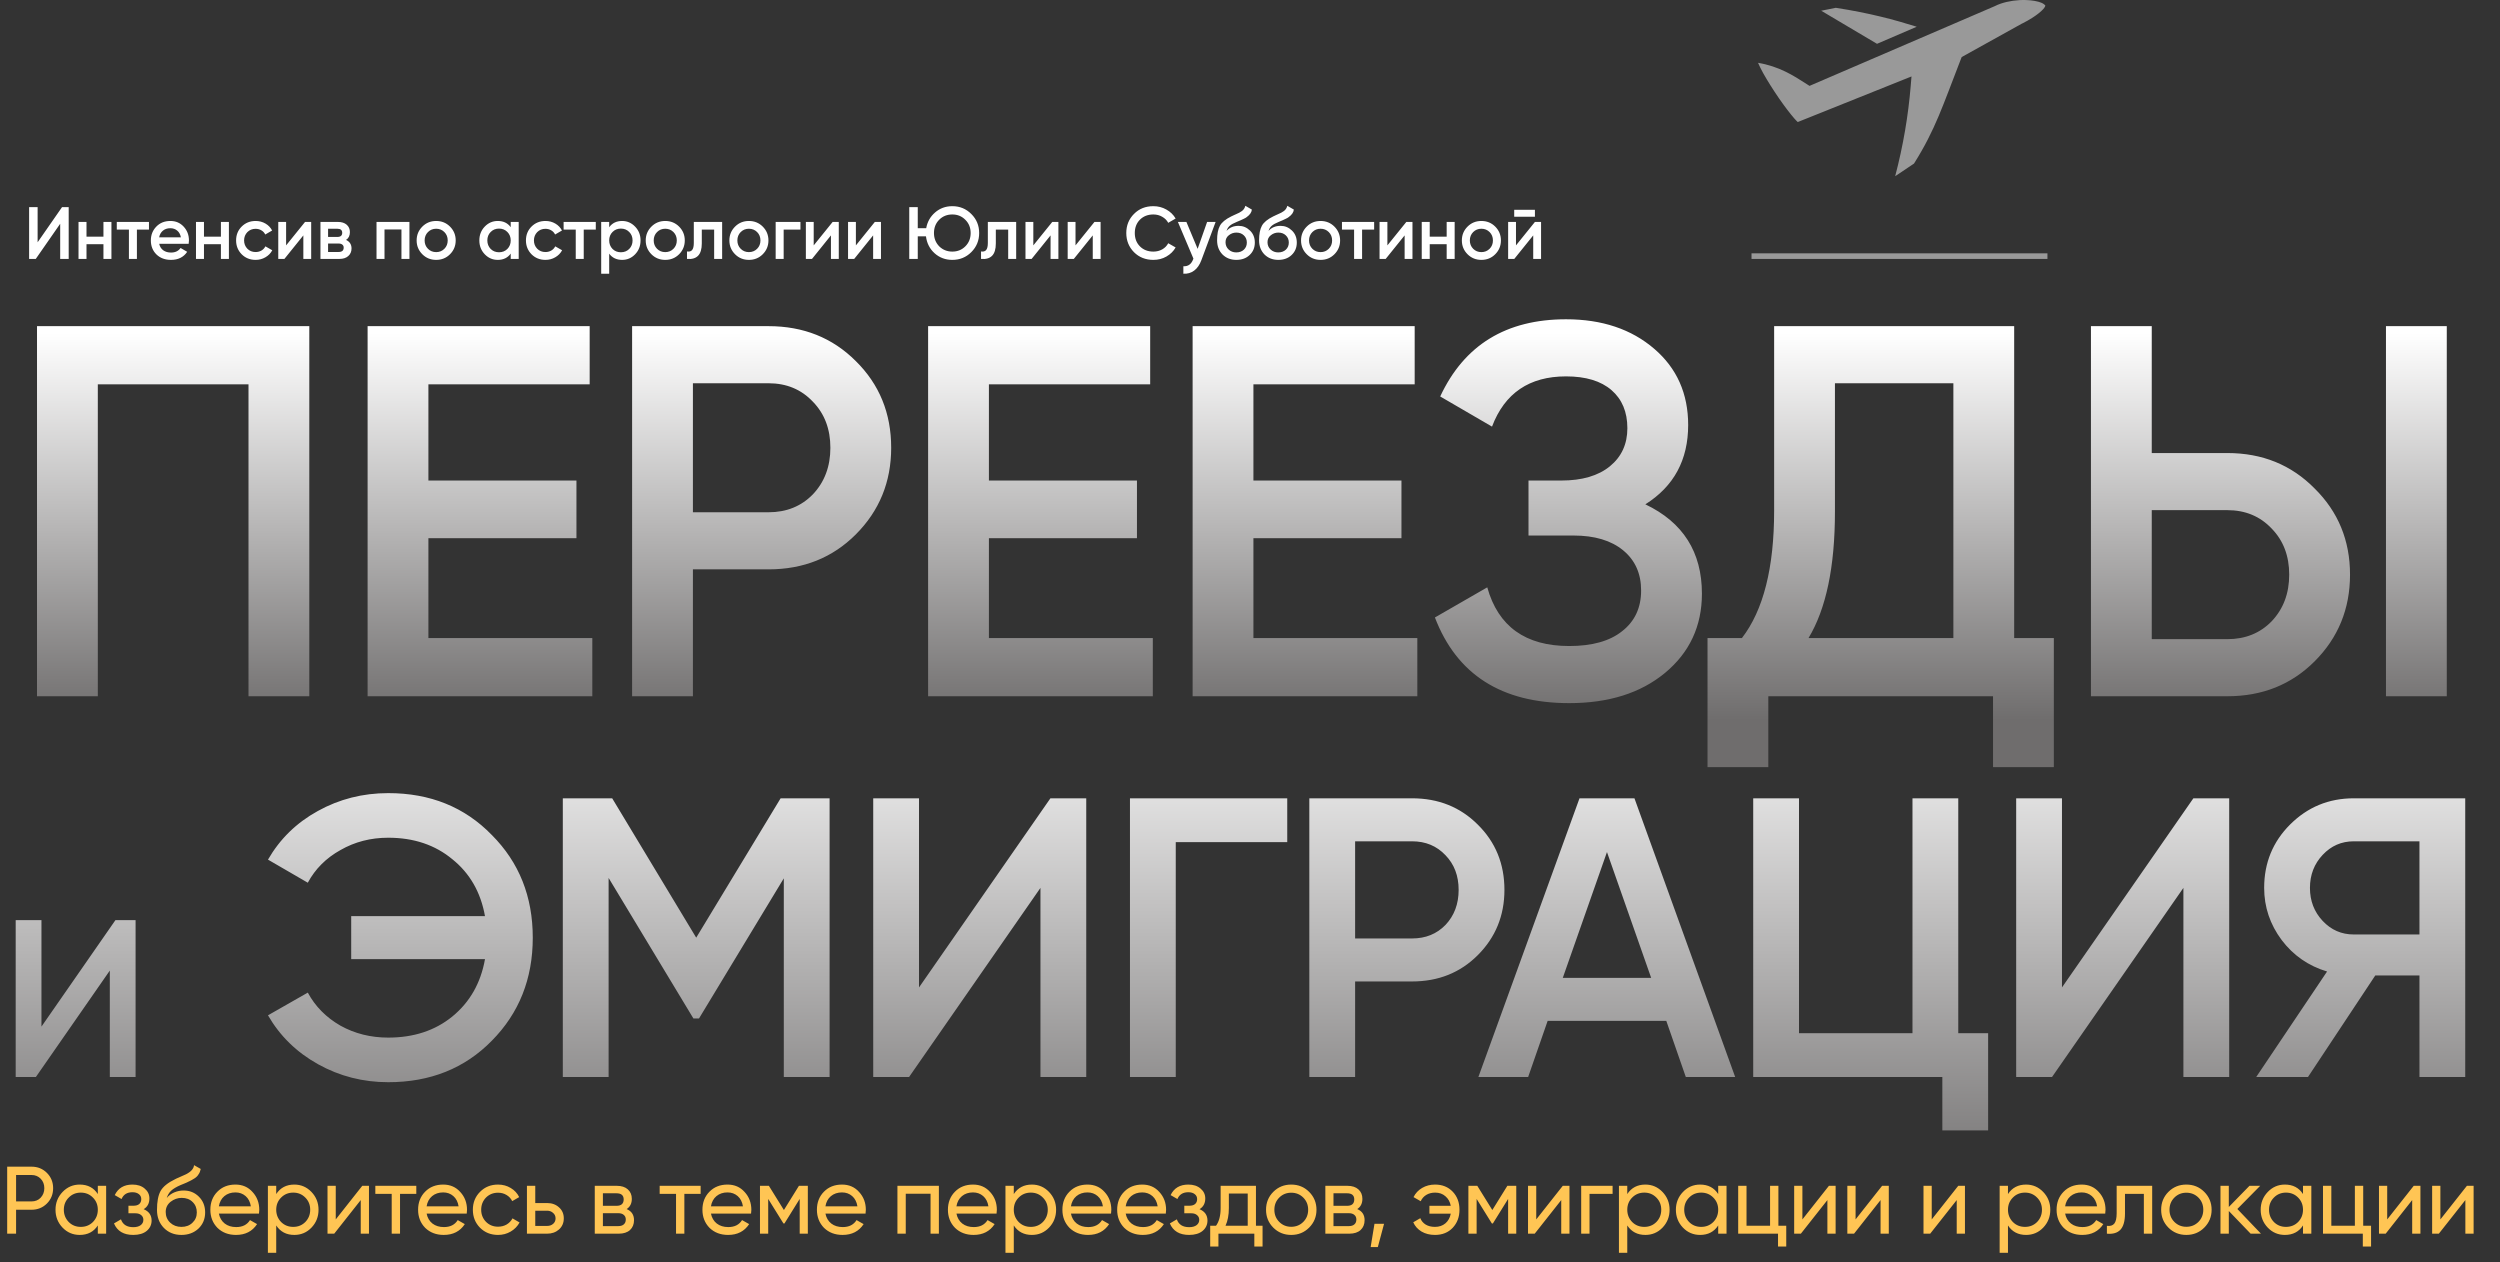 <?xml version="1.0" encoding="UTF-8"?> <svg xmlns="http://www.w3.org/2000/svg" width="1149" height="580" viewBox="0 0 1149 580" fill="none"><rect x="0" y="0" width="1149" height="580" fill="#333333" stroke="none"/> <path d="M62.315 495H50.47V446.075L16.48 495H7.21V422.9H19.055V471.825L53.045 422.9H62.315V495ZM178.431 364.521C197.707 364.521 213.567 370.926 226.011 383.736C238.577 396.302 244.86 412.04 244.86 430.95C244.86 449.86 238.577 465.659 226.011 478.347C213.567 491.035 197.707 497.379 178.431 497.379C166.841 497.379 156.105 494.634 146.223 489.144C136.341 483.654 128.655 476.151 123.165 466.635L141.465 456.204C144.881 462.548 149.883 467.611 156.471 471.393C163.059 475.053 170.379 476.883 178.431 476.883C190.143 476.883 199.964 473.65 207.894 467.184C215.946 460.596 220.948 451.812 222.9 440.832H161.412V421.068H222.9C220.948 410.088 215.946 401.365 207.894 394.899C199.964 388.311 190.143 385.017 178.431 385.017C170.379 385.017 163.059 386.908 156.471 390.69C149.883 394.35 144.881 399.352 141.465 405.696L123.165 395.082C128.655 385.566 136.28 378.124 146.04 372.756C155.922 367.266 166.719 364.521 178.431 364.521ZM358.772 366.9H381.281V495H360.236V403.683L321.257 468.099H318.695L279.716 403.5V495H258.671V366.9H281.363L319.976 430.95L358.772 366.9ZM499.237 495H478.192V408.075L417.802 495H401.332V366.9H422.377V453.825L482.767 366.9H499.237V495ZM519.331 366.9H591.616V387.03H540.376V495H519.331V366.9ZM601.767 366.9H648.981C661.059 366.9 671.124 370.926 679.176 378.978C687.35 387.03 691.437 397.034 691.437 408.99C691.437 420.824 687.35 430.828 679.176 439.002C671.124 447.054 661.059 451.08 648.981 451.08H622.812V495H601.767V366.9ZM622.812 431.316H648.981C655.203 431.316 660.327 429.242 664.353 425.094C668.379 420.824 670.392 415.456 670.392 408.99C670.392 402.524 668.379 397.217 664.353 393.069C660.327 388.799 655.203 386.664 648.981 386.664H622.812V431.316ZM797.491 495H774.799L765.832 469.197H711.298L702.331 495H679.456L725.938 366.9H751.192L797.491 495ZM738.565 391.605L718.252 449.433H758.878L738.565 391.605ZM900.021 366.9V474.87H913.746V519.522H892.701V495H805.776V366.9H826.821V474.87H878.976V366.9H900.021ZM1024.54 495H1003.49V408.075L943.105 495H926.635V366.9H947.68V453.825L1008.07 366.9H1024.54V495ZM1081.78 366.9H1133.02V495H1111.98V448.335H1091.67L1060.74 495H1036.95L1069.52 446.505C1060.98 443.943 1054.03 439.124 1048.66 432.048C1043.29 424.85 1040.61 416.859 1040.61 408.075C1040.61 396.607 1044.57 386.908 1052.5 378.978C1060.56 370.926 1070.32 366.9 1081.78 366.9ZM1081.78 429.486H1111.98V386.664H1081.78C1076.17 386.664 1071.41 388.738 1067.51 392.886C1063.61 397.034 1061.65 402.097 1061.65 408.075C1061.65 414.053 1063.61 419.116 1067.51 423.264C1071.41 427.412 1076.17 429.486 1081.78 429.486Z" fill="url(#paint0_linear_2_757)"></path> <path d="M17.01 149.9H142.155V320H114.21V176.63H44.955V320H17.01V149.9ZM196.896 247.343V293.27H272.226V320H168.951V149.9H271.011V176.63H196.896V220.856H264.936V247.343H196.896ZM290.518 149.9H353.212C369.25 149.9 382.615 155.246 393.307 165.938C404.161 176.63 409.588 189.914 409.588 205.79C409.588 221.504 404.161 234.788 393.307 245.642C382.615 256.334 369.25 261.68 353.212 261.68H318.463V320H290.518V149.9ZM318.463 235.436H353.212C361.474 235.436 368.278 232.682 373.624 227.174C378.97 221.504 381.643 214.376 381.643 205.79C381.643 197.204 378.97 190.157 373.624 184.649C368.278 178.979 361.474 176.144 353.212 176.144H318.463V235.436ZM454.505 247.343V293.27H529.835V320H426.56V149.9H528.62V176.63H454.505V220.856H522.545V247.343H454.505ZM576.071 247.343V293.27H651.401V320H548.126V149.9H650.186V176.63H576.071V220.856H644.111V247.343H576.071ZM756.201 231.791C773.535 240.053 782.202 253.742 782.202 272.858C782.202 287.762 776.532 299.912 765.192 309.308C754.014 318.542 739.353 323.159 721.209 323.159C690.105 323.159 669.531 310.037 659.487 283.793L683.544 269.942C688.566 287.924 701.121 296.915 721.209 296.915C731.739 296.915 739.839 294.647 745.509 290.111C751.341 285.575 754.257 279.338 754.257 271.4C754.257 263.624 751.503 257.468 745.995 252.932C740.487 248.396 732.873 246.128 723.153 246.128H702.498V220.856H717.564C727.122 220.856 734.574 218.669 739.92 214.295C745.266 209.921 747.939 204.089 747.939 196.799C747.939 189.347 745.509 183.515 740.649 179.303C735.789 175.091 728.823 172.985 719.751 172.985C702.903 172.985 691.563 180.68 685.731 196.07L661.917 182.219C672.933 158.567 692.211 146.741 719.751 146.741C736.275 146.741 749.802 151.277 760.332 160.349C770.7 169.259 775.884 180.923 775.884 195.341C775.884 211.379 769.323 223.529 756.201 231.791ZM925.716 149.9V293.27H943.941V352.562H915.996V320H812.721V352.562H784.776V293.27H800.571C810.453 280.472 815.394 260.951 815.394 234.707V149.9H925.716ZM831.189 293.27H897.771V176.144H843.339V235.193C843.339 260.465 839.289 279.824 831.189 293.27ZM1023.69 320H960.999V149.9H988.944V208.22H1023.69C1039.73 208.22 1053.1 213.647 1063.79 224.501C1074.64 235.193 1080.07 248.396 1080.07 264.11C1080.07 279.824 1074.64 293.108 1063.79 303.962C1053.1 314.654 1039.73 320 1023.69 320ZM1124.54 320H1096.59V149.9H1124.54V320ZM988.944 234.464V293.756H1023.69C1031.95 293.756 1038.76 291.002 1044.1 285.494C1049.45 279.824 1052.12 272.696 1052.12 264.11C1052.12 255.524 1049.45 248.477 1044.1 242.969C1038.76 237.299 1031.95 234.464 1023.69 234.464H988.944Z" fill="url(#paint1_linear_2_757)"></path> <path d="M3.3 536.2H14.476C17.292 536.2 19.653 537.153 21.56 539.06C23.467 540.967 24.42 543.313 24.42 546.1C24.42 548.887 23.467 551.233 21.56 553.14C19.653 555.047 17.292 556 14.476 556H7.392V567H3.3V536.2ZM7.392 552.172H14.476C16.207 552.172 17.615 551.6 18.7 550.456C19.815 549.253 20.372 547.801 20.372 546.1C20.372 544.34 19.815 542.888 18.7 541.744C17.585 540.6 16.177 540.028 14.476 540.028H7.392V552.172ZM44.957 548.784V545H48.785V567H44.957V563.216C43.08 566.12 40.308 567.572 36.641 567.572C33.532 567.572 30.907 566.457 28.765 564.228C26.595 561.969 25.509 559.227 25.509 556C25.509 552.803 26.595 550.075 28.765 547.816C30.936 545.557 33.561 544.428 36.641 544.428C40.308 544.428 43.08 545.88 44.957 548.784ZM37.125 563.876C39.355 563.876 41.217 563.128 42.713 561.632C44.209 560.077 44.957 558.2 44.957 556C44.957 553.771 44.209 551.908 42.713 550.412C41.217 548.887 39.355 548.124 37.125 548.124C34.925 548.124 33.077 548.887 31.581 550.412C30.085 551.908 29.337 553.771 29.337 556C29.337 558.2 30.085 560.077 31.581 561.632C33.077 563.128 34.925 563.876 37.125 563.876ZM66.025 555.736C68.46 556.763 69.677 558.508 69.677 560.972C69.677 562.879 68.929 564.463 67.433 565.724C65.937 566.956 63.869 567.572 61.229 567.572C56.829 567.572 53.881 565.812 52.385 562.292L55.597 560.4C56.418 562.805 58.31 564.008 61.273 564.008C62.71 564.008 63.84 563.7 64.661 563.084C65.482 562.468 65.893 561.647 65.893 560.62C65.893 559.74 65.556 559.021 64.881 558.464C64.236 557.907 63.356 557.628 62.241 557.628H59.029V554.152H61.405C62.52 554.152 63.385 553.888 64.001 553.36C64.617 552.803 64.925 552.055 64.925 551.116C64.925 550.148 64.558 549.385 63.825 548.828C63.092 548.241 62.109 547.948 60.877 547.948C58.413 547.948 56.741 548.989 55.861 551.072L52.737 549.268C54.292 546.041 57.005 544.428 60.877 544.428C63.224 544.428 65.101 545.044 66.509 546.276C67.946 547.479 68.665 548.989 68.665 550.808C68.665 553.037 67.785 554.68 66.025 555.736ZM83.373 567.572C80.117 567.572 77.433 566.501 75.321 564.36C73.209 562.189 72.153 559.432 72.153 556.088C72.153 552.304 72.695 549.415 73.781 547.42C74.895 545.396 77.154 543.563 80.557 541.92C80.733 541.832 80.938 541.729 81.173 541.612C81.437 541.495 81.745 541.363 82.097 541.216C82.478 541.04 82.801 540.893 83.065 540.776L85.441 539.72C87.787 538.547 89.034 537.139 89.181 535.496L92.261 537.256C92.055 538.283 91.718 539.104 91.249 539.72C91.219 539.779 91.131 539.911 90.985 540.116C90.838 540.292 90.735 540.424 90.677 540.512C90.618 540.571 90.515 540.673 90.369 540.82C90.251 540.937 90.119 541.055 89.973 541.172C89.855 541.289 89.694 541.407 89.489 541.524C88.403 542.199 87.626 542.639 87.157 542.844C86.981 542.932 86.79 543.02 86.585 543.108C86.409 543.196 86.262 543.269 86.145 543.328C86.027 543.387 85.939 543.431 85.881 543.46L84.429 544.076L83.021 544.648C81.055 545.499 79.603 546.364 78.665 547.244C77.726 548.124 77.051 549.239 76.641 550.588C77.55 549.473 78.694 548.623 80.073 548.036C81.481 547.449 82.918 547.156 84.385 547.156C87.171 547.156 89.503 548.095 91.381 549.972C93.317 551.879 94.285 554.299 94.285 557.232C94.285 560.224 93.258 562.703 91.205 564.668C89.122 566.604 86.511 567.572 83.373 567.572ZM90.457 557.232C90.457 555.267 89.811 553.668 88.521 552.436C87.259 551.175 85.587 550.544 83.505 550.544C81.657 550.544 79.955 551.145 78.401 552.348C76.905 553.551 76.157 555.105 76.157 557.012C76.157 559.007 76.846 560.649 78.225 561.94C79.603 563.231 81.319 563.876 83.373 563.876C85.455 563.876 87.142 563.245 88.433 561.984C89.782 560.723 90.457 559.139 90.457 557.232ZM119.03 557.76H100.594C100.975 559.696 101.87 561.221 103.278 562.336C104.686 563.421 106.446 563.964 108.558 563.964C111.462 563.964 113.574 562.893 114.894 560.752L118.15 562.6C115.979 565.915 112.752 567.572 108.47 567.572C105.008 567.572 102.163 566.487 99.934 564.316C97.763 562.087 96.678 559.315 96.678 556C96.678 552.656 97.748 549.899 99.89 547.728C102.031 545.528 104.803 544.428 108.206 544.428C111.432 544.428 114.058 545.572 116.082 547.86C118.135 550.089 119.162 552.817 119.162 556.044C119.162 556.601 119.118 557.173 119.03 557.76ZM108.206 548.036C106.182 548.036 104.48 548.608 103.102 549.752C101.752 550.896 100.916 552.451 100.594 554.416H115.29C114.967 552.392 114.16 550.823 112.87 549.708C111.579 548.593 110.024 548.036 108.206 548.036ZM135.266 544.428C138.346 544.428 140.971 545.557 143.142 547.816C145.313 550.075 146.398 552.803 146.398 556C146.398 559.227 145.313 561.969 143.142 564.228C141.001 566.457 138.375 567.572 135.266 567.572C131.629 567.572 128.857 566.12 126.95 563.216V575.8H123.122V545H126.95V548.784C128.857 545.88 131.629 544.428 135.266 544.428ZM134.782 563.876C136.982 563.876 138.83 563.128 140.326 561.632C141.822 560.077 142.57 558.2 142.57 556C142.57 553.771 141.822 551.908 140.326 550.412C138.83 548.887 136.982 548.124 134.782 548.124C132.553 548.124 130.69 548.887 129.194 550.412C127.698 551.908 126.95 553.771 126.95 556C126.95 558.2 127.698 560.077 129.194 561.632C130.69 563.128 132.553 563.876 134.782 563.876ZM154.31 560.444L166.498 545H169.578V567H165.794V551.556L153.606 567H150.526V545H154.31V560.444ZM172.501 545H191.333V548.696H183.853V567H180.025V548.696H172.501V545ZM214.508 557.76H196.072C196.453 559.696 197.348 561.221 198.756 562.336C200.164 563.421 201.924 563.964 204.036 563.964C206.94 563.964 209.052 562.893 210.372 560.752L213.628 562.6C211.457 565.915 208.231 567.572 203.948 567.572C200.487 567.572 197.641 566.487 195.412 564.316C193.241 562.087 192.156 559.315 192.156 556C192.156 552.656 193.227 549.899 195.368 547.728C197.509 545.528 200.281 544.428 203.684 544.428C206.911 544.428 209.536 545.572 211.56 547.86C213.613 550.089 214.64 552.817 214.64 556.044C214.64 556.601 214.596 557.173 214.508 557.76ZM203.684 548.036C201.66 548.036 199.959 548.608 198.58 549.752C197.231 550.896 196.395 552.451 196.072 554.416H210.768C210.445 552.392 209.639 550.823 208.348 549.708C207.057 548.593 205.503 548.036 203.684 548.036ZM228.897 567.572C225.583 567.572 222.825 566.472 220.625 564.272C218.425 562.043 217.325 559.285 217.325 556C217.325 552.715 218.425 549.972 220.625 547.772C222.825 545.543 225.583 544.428 228.897 544.428C231.068 544.428 233.019 544.956 234.749 546.012C236.48 547.039 237.771 548.432 238.621 550.192L235.409 552.04C234.852 550.867 233.987 549.928 232.813 549.224C231.669 548.52 230.364 548.168 228.897 548.168C226.697 548.168 224.849 548.916 223.353 550.412C221.887 551.937 221.153 553.8 221.153 556C221.153 558.171 221.887 560.019 223.353 561.544C224.849 563.04 226.697 563.788 228.897 563.788C230.364 563.788 231.684 563.451 232.857 562.776C234.031 562.072 234.925 561.133 235.541 559.96L238.797 561.852C237.829 563.612 236.465 565.005 234.705 566.032C232.945 567.059 231.009 567.572 228.897 567.572ZM246.008 552.92H251.464C253.664 552.92 255.482 553.58 256.92 554.9C258.386 556.191 259.12 557.877 259.12 559.96C259.12 562.043 258.386 563.744 256.92 565.064C255.453 566.355 253.634 567 251.464 567H242.18V545H246.008V552.92ZM246.008 563.436H251.464C252.578 563.436 253.502 563.113 254.236 562.468C254.969 561.823 255.336 560.987 255.336 559.96C255.336 558.933 254.954 558.097 254.192 557.452C253.458 556.777 252.549 556.44 251.464 556.44H246.008V563.436ZM288.006 555.692C290.265 556.631 291.394 558.332 291.394 560.796C291.394 562.673 290.778 564.184 289.546 565.328C288.314 566.443 286.584 567 284.354 567H273.354V545H283.474C285.645 545 287.332 545.543 288.534 546.628C289.766 547.713 290.382 549.165 290.382 550.984C290.382 553.096 289.59 554.665 288.006 555.692ZM283.298 548.432H277.094V554.196H283.298C285.528 554.196 286.642 553.213 286.642 551.248C286.642 549.371 285.528 548.432 283.298 548.432ZM277.094 563.524H284.134C285.249 563.524 286.1 563.26 286.686 562.732C287.302 562.204 287.61 561.456 287.61 560.488C287.61 559.579 287.302 558.875 286.686 558.376C286.1 557.848 285.249 557.584 284.134 557.584H277.094V563.524ZM303.182 545H322.014V548.696H314.534V567H310.706V548.696H303.182V545ZM345.19 557.76H326.754C327.135 559.696 328.03 561.221 329.438 562.336C330.846 563.421 332.606 563.964 334.718 563.964C337.622 563.964 339.734 562.893 341.054 560.752L344.31 562.6C342.139 565.915 338.912 567.572 334.63 567.572C331.168 567.572 328.323 566.487 326.094 564.316C323.923 562.087 322.838 559.315 322.838 556C322.838 552.656 323.908 549.899 326.05 547.728C328.191 545.528 330.963 544.428 334.366 544.428C337.592 544.428 340.218 545.572 342.242 547.86C344.295 550.089 345.322 552.817 345.322 556.044C345.322 556.601 345.278 557.173 345.19 557.76ZM334.366 548.036C332.342 548.036 330.64 548.608 329.262 549.752C327.912 550.896 327.076 552.451 326.754 554.416H341.45C341.127 552.392 340.32 550.823 339.03 549.708C337.739 548.593 336.184 548.036 334.366 548.036ZM367.19 545H371.282V567H367.542V551.028L360.546 562.292H360.062L353.066 551.028V567H349.282V545H353.374L360.282 556.132L367.19 545ZM397.806 557.76H379.37C379.751 559.696 380.646 561.221 382.054 562.336C383.462 563.421 385.222 563.964 387.334 563.964C390.238 563.964 392.35 562.893 393.67 560.752L396.926 562.6C394.755 565.915 391.528 567.572 387.246 567.572C383.784 567.572 380.939 566.487 378.71 564.316C376.539 562.087 375.454 559.315 375.454 556C375.454 552.656 376.524 549.899 378.666 547.728C380.807 545.528 383.579 544.428 386.982 544.428C390.208 544.428 392.834 545.572 394.858 547.86C396.911 550.089 397.938 552.817 397.938 556.044C397.938 556.601 397.894 557.173 397.806 557.76ZM386.982 548.036C384.958 548.036 383.256 548.608 381.878 549.752C380.528 550.896 379.692 552.451 379.37 554.416H394.066C393.743 552.392 392.936 550.823 391.646 549.708C390.355 548.593 388.8 548.036 386.982 548.036ZM412.458 545H431.51V567H427.682V548.652H416.286V567H412.458V545ZM458.017 557.76H439.581C439.962 559.696 440.857 561.221 442.265 562.336C443.673 563.421 445.433 563.964 447.545 563.964C450.449 563.964 452.561 562.893 453.881 560.752L457.137 562.6C454.966 565.915 451.74 567.572 447.457 567.572C443.996 567.572 441.15 566.487 438.921 564.316C436.75 562.087 435.665 559.315 435.665 556C435.665 552.656 436.736 549.899 438.877 547.728C441.018 545.528 443.79 544.428 447.193 544.428C450.42 544.428 453.045 545.572 455.069 547.86C457.122 550.089 458.149 552.817 458.149 556.044C458.149 556.601 458.105 557.173 458.017 557.76ZM447.193 548.036C445.169 548.036 443.468 548.608 442.089 549.752C440.74 550.896 439.904 552.451 439.581 554.416H454.277C453.954 552.392 453.148 550.823 451.857 549.708C450.566 548.593 449.012 548.036 447.193 548.036ZM474.253 544.428C477.333 544.428 479.959 545.557 482.129 547.816C484.3 550.075 485.385 552.803 485.385 556C485.385 559.227 484.3 561.969 482.129 564.228C479.988 566.457 477.363 567.572 474.253 567.572C470.616 567.572 467.844 566.12 465.937 563.216V575.8H462.109V545H465.937V548.784C467.844 545.88 470.616 544.428 474.253 544.428ZM473.769 563.876C475.969 563.876 477.817 563.128 479.313 561.632C480.809 560.077 481.557 558.2 481.557 556C481.557 553.771 480.809 551.908 479.313 550.412C477.817 548.887 475.969 548.124 473.769 548.124C471.54 548.124 469.677 548.887 468.181 550.412C466.685 551.908 465.937 553.771 465.937 556C465.937 558.2 466.685 560.077 468.181 561.632C469.677 563.128 471.54 563.876 473.769 563.876ZM510.633 557.76H492.197C492.578 559.696 493.473 561.221 494.881 562.336C496.289 563.421 498.049 563.964 500.161 563.964C503.065 563.964 505.177 562.893 506.497 560.752L509.753 562.6C507.582 565.915 504.356 567.572 500.073 567.572C496.612 567.572 493.766 566.487 491.537 564.316C489.366 562.087 488.281 559.315 488.281 556C488.281 552.656 489.352 549.899 491.493 547.728C493.634 545.528 496.406 544.428 499.809 544.428C503.036 544.428 505.661 545.572 507.685 547.86C509.738 550.089 510.765 552.817 510.765 556.044C510.765 556.601 510.721 557.173 510.633 557.76ZM499.809 548.036C497.785 548.036 496.084 548.608 494.705 549.752C493.356 550.896 492.52 552.451 492.197 554.416H506.893C506.57 552.392 505.764 550.823 504.473 549.708C503.182 548.593 501.628 548.036 499.809 548.036ZM535.802 557.76H517.366C517.748 559.696 518.642 561.221 520.05 562.336C521.458 563.421 523.218 563.964 525.33 563.964C528.234 563.964 530.346 562.893 531.666 560.752L534.922 562.6C532.752 565.915 529.525 567.572 525.242 567.572C521.781 567.572 518.936 566.487 516.706 564.316C514.536 562.087 513.45 559.315 513.45 556C513.45 552.656 514.521 549.899 516.662 547.728C518.804 545.528 521.576 544.428 524.978 544.428C528.205 544.428 530.83 545.572 532.854 547.86C534.908 550.089 535.934 552.817 535.934 556.044C535.934 556.601 535.89 557.173 535.802 557.76ZM524.978 548.036C522.954 548.036 521.253 548.608 519.874 549.752C518.525 550.896 517.689 552.451 517.366 554.416H532.062C531.74 552.392 530.933 550.823 529.642 549.708C528.352 548.593 526.797 548.036 524.978 548.036ZM551.302 555.736C553.737 556.763 554.954 558.508 554.954 560.972C554.954 562.879 554.206 564.463 552.71 565.724C551.214 566.956 549.146 567.572 546.506 567.572C542.106 567.572 539.158 565.812 537.662 562.292L540.874 560.4C541.695 562.805 543.587 564.008 546.55 564.008C547.987 564.008 549.117 563.7 549.938 563.084C550.759 562.468 551.17 561.647 551.17 560.62C551.17 559.74 550.833 559.021 550.158 558.464C549.513 557.907 548.633 557.628 547.518 557.628H544.306V554.152H546.682C547.797 554.152 548.662 553.888 549.278 553.36C549.894 552.803 550.202 552.055 550.202 551.116C550.202 550.148 549.835 549.385 549.102 548.828C548.369 548.241 547.386 547.948 546.154 547.948C543.69 547.948 542.018 548.989 541.138 551.072L538.014 549.268C539.569 546.041 542.282 544.428 546.154 544.428C548.501 544.428 550.378 545.044 551.786 546.276C553.223 547.479 553.942 548.989 553.942 550.808C553.942 553.037 553.062 554.68 551.302 555.736ZM577.238 545V563.348H580.274V572.896H576.49V567H559.99V572.896H556.206V563.348H558.89C560.298 561.412 561.002 558.699 561.002 555.208V545H577.238ZM563.246 563.348H573.454V548.564H564.786V555.208C564.786 558.435 564.273 561.148 563.246 563.348ZM601.669 564.228C599.439 566.457 596.697 567.572 593.441 567.572C590.185 567.572 587.442 566.457 585.213 564.228C582.983 561.999 581.869 559.256 581.869 556C581.869 552.744 582.983 550.001 585.213 547.772C587.442 545.543 590.185 544.428 593.441 544.428C596.697 544.428 599.439 545.543 601.669 547.772C603.927 550.031 605.057 552.773 605.057 556C605.057 559.227 603.927 561.969 601.669 564.228ZM593.441 563.832C595.641 563.832 597.489 563.084 598.985 561.588C600.481 560.092 601.229 558.229 601.229 556C601.229 553.771 600.481 551.908 598.985 550.412C597.489 548.916 595.641 548.168 593.441 548.168C591.27 548.168 589.437 548.916 587.941 550.412C586.445 551.908 585.697 553.771 585.697 556C585.697 558.229 586.445 560.092 587.941 561.588C589.437 563.084 591.27 563.832 593.441 563.832ZM623.781 555.692C626.04 556.631 627.169 558.332 627.169 560.796C627.169 562.673 626.553 564.184 625.321 565.328C624.089 566.443 622.359 567 620.129 567H609.129V545H619.249C621.42 545 623.107 545.543 624.309 546.628C625.541 547.713 626.157 549.165 626.157 550.984C626.157 553.096 625.365 554.665 623.781 555.692ZM619.073 548.432H612.869V554.196H619.073C621.303 554.196 622.417 553.213 622.417 551.248C622.417 549.371 621.303 548.432 619.073 548.432ZM612.869 563.524H619.909C621.024 563.524 621.875 563.26 622.461 562.732C623.077 562.204 623.385 561.456 623.385 560.488C623.385 559.579 623.077 558.875 622.461 558.376C621.875 557.848 621.024 557.584 619.909 557.584H612.869V563.524ZM631.709 562.468H636.109L633.249 573.16H629.949L631.709 562.468ZM659.558 544.428C662.872 544.428 665.571 545.513 667.654 547.684C669.736 549.855 670.778 552.627 670.778 556C670.778 559.315 669.736 562.087 667.654 564.316C665.571 566.487 662.858 567.572 659.514 567.572C657.167 567.572 655.114 567.059 653.354 566.032C651.594 564.976 650.318 563.553 649.526 561.764L652.782 559.872C653.251 561.104 654.072 562.087 655.246 562.82C656.419 563.524 657.842 563.876 659.514 563.876C661.42 563.876 663.019 563.333 664.31 562.248C665.6 561.133 666.422 559.652 666.774 557.804H656.962V554.196H666.774C666.422 552.348 665.6 550.881 664.31 549.796C663.048 548.681 661.479 548.124 659.602 548.124C658.047 548.124 656.683 548.476 655.51 549.18C654.366 549.884 653.515 550.852 652.958 552.084L649.658 550.192C650.538 548.403 651.858 546.995 653.618 545.968C655.378 544.941 657.358 544.428 659.558 544.428ZM692.781 545H696.873V567H693.133V551.028L686.137 562.292H685.653L678.657 551.028V567H674.873V545H678.965L685.873 556.132L692.781 545ZM706.061 560.444L718.249 545H721.329V567H717.545V551.556L705.357 567H702.277V545H706.061V560.444ZM726.716 545H741.148V548.696H730.544V567H726.716V545ZM756.209 544.428C759.289 544.428 761.914 545.557 764.085 547.816C766.256 550.075 767.341 552.803 767.341 556C767.341 559.227 766.256 561.969 764.085 564.228C761.944 566.457 759.318 567.572 756.209 567.572C752.572 567.572 749.8 566.12 747.893 563.216V575.8H744.065V545H747.893V548.784C749.8 545.88 752.572 544.428 756.209 544.428ZM755.725 563.876C757.925 563.876 759.773 563.128 761.269 561.632C762.765 560.077 763.513 558.2 763.513 556C763.513 553.771 762.765 551.908 761.269 550.412C759.773 548.887 757.925 548.124 755.725 548.124C753.496 548.124 751.633 548.887 750.137 550.412C748.641 551.908 747.893 553.771 747.893 556C747.893 558.2 748.641 560.077 750.137 561.632C751.633 563.128 753.496 563.876 755.725 563.876ZM789.685 548.784V545H793.513V567H789.685V563.216C787.807 566.12 785.035 567.572 781.369 567.572C778.259 567.572 775.634 566.457 773.493 564.228C771.322 561.969 770.237 559.227 770.237 556C770.237 552.803 771.322 550.075 773.493 547.816C775.663 545.557 778.289 544.428 781.369 544.428C785.035 544.428 787.807 545.88 789.685 548.784ZM781.853 563.876C784.082 563.876 785.945 563.128 787.441 561.632C788.937 560.077 789.685 558.2 789.685 556C789.685 553.771 788.937 551.908 787.441 550.412C785.945 548.887 784.082 548.124 781.853 548.124C779.653 548.124 777.805 548.887 776.309 550.412C774.813 551.908 774.065 553.771 774.065 556C774.065 558.2 774.813 560.077 776.309 561.632C777.805 563.128 779.653 563.876 781.853 563.876ZM817.353 545V563.348H820.961V572.896H817.177V567H798.873V545H802.701V563.348H813.525V545H817.353ZM828.385 560.444L840.573 545H843.653V567H839.869V551.556L827.681 567H824.601V545H828.385V560.444ZM852.823 560.444L865.011 545H868.091V567H864.307V551.556L852.119 567H849.039V545H852.823V560.444ZM887.822 560.444L900.01 545H903.09V567H899.306V551.556L887.118 567H884.038V545H887.822V560.444ZM931.181 544.428C934.261 544.428 936.887 545.557 939.057 547.816C941.228 550.075 942.313 552.803 942.313 556C942.313 559.227 941.228 561.969 939.057 564.228C936.916 566.457 934.291 567.572 931.181 567.572C927.544 567.572 924.772 566.12 922.865 563.216V575.8H919.037V545H922.865V548.784C924.772 545.88 927.544 544.428 931.181 544.428ZM930.697 563.876C932.897 563.876 934.745 563.128 936.241 561.632C937.737 560.077 938.485 558.2 938.485 556C938.485 553.771 937.737 551.908 936.241 550.412C934.745 548.887 932.897 548.124 930.697 548.124C928.468 548.124 926.605 548.887 925.109 550.412C923.613 551.908 922.865 553.771 922.865 556C922.865 558.2 923.613 560.077 925.109 561.632C926.605 563.128 928.468 563.876 930.697 563.876ZM967.561 557.76H949.125C949.506 559.696 950.401 561.221 951.809 562.336C953.217 563.421 954.977 563.964 957.089 563.964C959.993 563.964 962.105 562.893 963.425 560.752L966.681 562.6C964.51 565.915 961.284 567.572 957.001 567.572C953.54 567.572 950.694 566.487 948.465 564.316C946.294 562.087 945.209 559.315 945.209 556C945.209 552.656 946.28 549.899 948.421 547.728C950.562 545.528 953.334 544.428 956.737 544.428C959.964 544.428 962.589 545.572 964.613 547.86C966.666 550.089 967.693 552.817 967.693 556.044C967.693 556.601 967.649 557.173 967.561 557.76ZM956.737 548.036C954.713 548.036 953.012 548.608 951.633 549.752C950.284 550.896 949.448 552.451 949.125 554.416H963.821C963.498 552.392 962.692 550.823 961.401 549.708C960.11 548.593 958.556 548.036 956.737 548.036ZM972.818 545H989.142V567H985.314V548.696H976.646V557.672C976.646 561.192 975.942 563.7 974.534 565.196C973.126 566.663 971.058 567.264 968.33 567V563.392C969.855 563.597 970.985 563.26 971.718 562.38C972.451 561.471 972.818 559.872 972.818 557.584V545ZM1013.07 564.228C1010.84 566.457 1008.1 567.572 1004.84 567.572C1001.59 567.572 998.844 566.457 996.614 564.228C994.385 561.999 993.27 559.256 993.27 556C993.27 552.744 994.385 550.001 996.614 547.772C998.844 545.543 1001.59 544.428 1004.84 544.428C1008.1 544.428 1010.84 545.543 1013.07 547.772C1015.33 550.031 1016.46 552.773 1016.46 556C1016.46 559.227 1015.33 561.969 1013.07 564.228ZM1004.84 563.832C1007.04 563.832 1008.89 563.084 1010.39 561.588C1011.88 560.092 1012.63 558.229 1012.63 556C1012.63 553.771 1011.88 551.908 1010.39 550.412C1008.89 548.916 1007.04 548.168 1004.84 548.168C1002.67 548.168 1000.84 548.916 999.342 550.412C997.846 551.908 997.098 553.771 997.098 556C997.098 558.229 997.846 560.092 999.342 561.588C1000.84 563.084 1002.67 563.832 1004.84 563.832ZM1028.28 555.648L1039.14 567H1034.39L1024.36 556.572V567H1020.53V545H1024.36V554.724L1033.86 545H1038.79L1028.28 555.648ZM1058.46 548.784V545H1062.29V567H1058.46V563.216C1056.58 566.12 1053.81 567.572 1050.14 567.572C1047.03 567.572 1044.41 566.457 1042.27 564.228C1040.1 561.969 1039.01 559.227 1039.01 556C1039.01 552.803 1040.1 550.075 1042.27 547.816C1044.44 545.557 1047.06 544.428 1050.14 544.428C1053.81 544.428 1056.58 545.88 1058.46 548.784ZM1050.63 563.876C1052.86 563.876 1054.72 563.128 1056.22 561.632C1057.71 560.077 1058.46 558.2 1058.46 556C1058.46 553.771 1057.71 551.908 1056.22 550.412C1054.72 548.887 1052.86 548.124 1050.63 548.124C1048.43 548.124 1046.58 548.887 1045.08 550.412C1043.59 551.908 1042.84 553.771 1042.84 556C1042.84 558.2 1043.59 560.077 1045.08 561.632C1046.58 563.128 1048.43 563.876 1050.63 563.876ZM1086.13 545V563.348H1089.74V572.896H1085.95V567H1067.65V545H1071.48V563.348H1082.3V545H1086.13ZM1097.16 560.444L1109.35 545H1112.43V567H1108.64V551.556L1096.46 567H1093.38V545H1097.16V560.444ZM1121.6 560.444L1133.79 545H1136.87V567H1133.08V551.556L1120.89 567H1117.81V545H1121.6V560.444Z" fill="#FFC554"></path> <path d="M31.57 119H27.66V102.85L16.44 119H13.38V95.2H17.29V111.35L28.51 95.2H31.57V119ZM47.543 108.766V102H51.215V119H47.543V112.234H39.757V119H36.085V102H39.757V108.766H47.543ZM53.674 102H68.464V105.536H62.922V119H59.25V105.536H53.674V102ZM86.707 112.064H73.175C73.447 113.333 74.059 114.319 75.011 115.022C75.985 115.725 77.187 116.076 78.615 116.076C80.541 116.076 82.003 115.373 83.001 113.968L86.027 115.736C84.372 118.207 81.89 119.442 78.581 119.442C75.838 119.442 73.605 118.603 71.883 116.926C70.183 115.226 69.333 113.084 69.333 110.5C69.333 107.984 70.171 105.865 71.849 104.142C73.503 102.419 75.657 101.558 78.309 101.558C80.779 101.558 82.819 102.431 84.429 104.176C86.038 105.921 86.843 108.041 86.843 110.534C86.843 110.987 86.797 111.497 86.707 112.064ZM73.141 109.072H83.137C82.887 107.735 82.321 106.703 81.437 105.978C80.575 105.253 79.521 104.89 78.275 104.89C76.915 104.89 75.781 105.264 74.875 106.012C73.968 106.76 73.39 107.78 73.141 109.072ZM101.532 108.766V102H105.204V119H101.532V112.234H93.746V119H90.074V102H93.746V108.766H101.532ZM117.488 119.442C114.927 119.442 112.785 118.581 111.062 116.858C109.362 115.113 108.512 112.993 108.512 110.5C108.512 107.961 109.362 105.842 111.062 104.142C112.785 102.419 114.927 101.558 117.488 101.558C119.143 101.558 120.65 101.955 122.01 102.748C123.37 103.541 124.39 104.607 125.07 105.944L121.908 107.78C121.523 106.964 120.934 106.329 120.14 105.876C119.37 105.4 118.474 105.162 117.454 105.162C115.958 105.162 114.7 105.672 113.68 106.692C112.683 107.735 112.184 109.004 112.184 110.5C112.184 111.996 112.683 113.265 113.68 114.308C114.7 115.328 115.958 115.838 117.454 115.838C118.452 115.838 119.347 115.611 120.14 115.158C120.956 114.682 121.568 114.036 121.976 113.22L125.138 115.022C124.413 116.382 123.359 117.459 121.976 118.252C120.616 119.045 119.12 119.442 117.488 119.442ZM131.496 112.778L140.2 102H143.022V119H139.418V108.188L130.714 119H127.892V102H131.496V112.778ZM159.047 110.262C160.724 111.055 161.563 112.359 161.563 114.172C161.563 115.623 161.064 116.79 160.067 117.674C159.092 118.558 157.732 119 155.987 119H147.283V102H155.307C157.029 102 158.378 102.431 159.353 103.292C160.327 104.153 160.815 105.287 160.815 106.692C160.815 108.301 160.225 109.491 159.047 110.262ZM155.035 105.128H150.785V108.902H155.035C156.531 108.902 157.279 108.267 157.279 106.998C157.279 105.751 156.531 105.128 155.035 105.128ZM150.785 115.804H155.647C157.188 115.804 157.959 115.135 157.959 113.798C157.959 113.209 157.755 112.755 157.347 112.438C156.939 112.098 156.372 111.928 155.647 111.928H150.785V115.804ZM173.048 102H188.178V119H184.506V105.468H176.72V119H173.048V102ZM206.821 116.858C205.098 118.581 202.979 119.442 200.463 119.442C197.947 119.442 195.828 118.581 194.105 116.858C192.36 115.113 191.487 112.993 191.487 110.5C191.487 108.007 192.36 105.887 194.105 104.142C195.828 102.419 197.947 101.558 200.463 101.558C202.979 101.558 205.098 102.419 206.821 104.142C208.566 105.887 209.439 108.007 209.439 110.5C209.439 112.993 208.566 115.113 206.821 116.858ZM195.159 110.5C195.159 112.041 195.669 113.322 196.689 114.342C197.709 115.362 198.967 115.872 200.463 115.872C201.959 115.872 203.217 115.362 204.237 114.342C205.257 113.322 205.767 112.041 205.767 110.5C205.767 108.959 205.257 107.678 204.237 106.658C203.217 105.638 201.959 105.128 200.463 105.128C198.967 105.128 197.709 105.638 196.689 106.658C195.669 107.678 195.159 108.959 195.159 110.5ZM234.723 104.414V102H238.395V119H234.723V116.552C233.341 118.479 231.357 119.442 228.773 119.442C226.439 119.442 224.444 118.581 222.789 116.858C221.135 115.135 220.307 113.016 220.307 110.5C220.307 107.984 221.135 105.865 222.789 104.142C224.444 102.419 226.439 101.558 228.773 101.558C231.357 101.558 233.341 102.51 234.723 104.414ZM225.509 114.41C226.529 115.43 227.81 115.94 229.351 115.94C230.893 115.94 232.173 115.43 233.193 114.41C234.213 113.367 234.723 112.064 234.723 110.5C234.723 108.936 234.213 107.644 233.193 106.624C232.173 105.581 230.893 105.06 229.351 105.06C227.81 105.06 226.529 105.581 225.509 106.624C224.489 107.644 223.979 108.936 223.979 110.5C223.979 112.041 224.489 113.345 225.509 114.41ZM250.699 119.442C248.138 119.442 245.996 118.581 244.273 116.858C242.573 115.113 241.723 112.993 241.723 110.5C241.723 107.961 242.573 105.842 244.273 104.142C245.996 102.419 248.138 101.558 250.699 101.558C252.354 101.558 253.861 101.955 255.221 102.748C256.581 103.541 257.601 104.607 258.281 105.944L255.119 107.78C254.734 106.964 254.145 106.329 253.351 105.876C252.581 105.4 251.685 105.162 250.665 105.162C249.169 105.162 247.911 105.672 246.891 106.692C245.894 107.735 245.395 109.004 245.395 110.5C245.395 111.996 245.894 113.265 246.891 114.308C247.911 115.328 249.169 115.838 250.665 115.838C251.663 115.838 252.558 115.611 253.351 115.158C254.167 114.682 254.779 114.036 255.187 113.22L258.349 115.022C257.624 116.382 256.57 117.459 255.187 118.252C253.827 119.045 252.331 119.442 250.699 119.442ZM259.035 102H273.825V105.536H268.283V119H264.611V105.536H259.035V102ZM285.932 101.558C288.244 101.558 290.239 102.431 291.916 104.176C293.571 105.899 294.398 108.007 294.398 110.5C294.398 113.016 293.571 115.135 291.916 116.858C290.261 118.581 288.267 119.442 285.932 119.442C283.371 119.442 281.387 118.49 279.982 116.586V125.8H276.31V102H279.982V104.448C281.365 102.521 283.348 101.558 285.932 101.558ZM281.512 114.41C282.532 115.43 283.813 115.94 285.354 115.94C286.895 115.94 288.176 115.43 289.196 114.41C290.216 113.367 290.726 112.064 290.726 110.5C290.726 108.936 290.216 107.644 289.196 106.624C288.176 105.581 286.895 105.06 285.354 105.06C283.813 105.06 282.532 105.581 281.512 106.624C280.492 107.644 279.982 108.936 279.982 110.5C279.982 112.041 280.492 113.345 281.512 114.41ZM312.108 116.858C310.385 118.581 308.266 119.442 305.75 119.442C303.234 119.442 301.115 118.581 299.392 116.858C297.647 115.113 296.774 112.993 296.774 110.5C296.774 108.007 297.647 105.887 299.392 104.142C301.115 102.419 303.234 101.558 305.75 101.558C308.266 101.558 310.385 102.419 312.108 104.142C313.853 105.887 314.726 108.007 314.726 110.5C314.726 112.993 313.853 115.113 312.108 116.858ZM300.446 110.5C300.446 112.041 300.956 113.322 301.976 114.342C302.996 115.362 304.254 115.872 305.75 115.872C307.246 115.872 308.504 115.362 309.524 114.342C310.544 113.322 311.054 112.041 311.054 110.5C311.054 108.959 310.544 107.678 309.524 106.658C308.504 105.638 307.246 105.128 305.75 105.128C304.254 105.128 302.996 105.638 301.976 106.658C300.956 107.678 300.446 108.959 300.446 110.5ZM318.874 102H331.896V119H328.224V105.536H322.546V111.86C322.546 114.512 321.968 116.416 320.812 117.572C319.656 118.728 317.968 119.204 315.746 119V115.566C316.789 115.747 317.571 115.532 318.092 114.92C318.614 114.285 318.874 113.209 318.874 111.69V102ZM350.557 116.858C348.835 118.581 346.715 119.442 344.199 119.442C341.683 119.442 339.564 118.581 337.841 116.858C336.096 115.113 335.223 112.993 335.223 110.5C335.223 108.007 336.096 105.887 337.841 104.142C339.564 102.419 341.683 101.558 344.199 101.558C346.715 101.558 348.835 102.419 350.557 104.142C352.303 105.887 353.175 108.007 353.175 110.5C353.175 112.993 352.303 115.113 350.557 116.858ZM338.895 110.5C338.895 112.041 339.405 113.322 340.425 114.342C341.445 115.362 342.703 115.872 344.199 115.872C345.695 115.872 346.953 115.362 347.973 114.342C348.993 113.322 349.503 112.041 349.503 110.5C349.503 108.959 348.993 107.678 347.973 106.658C346.953 105.638 345.695 105.128 344.199 105.128C342.703 105.128 341.445 105.638 340.425 106.658C339.405 107.678 338.895 108.959 338.895 110.5ZM356.496 102H367.886V105.536H360.168V119H356.496V102ZM373.978 112.778L382.682 102H385.504V119H381.9V108.188L373.196 119H370.374V102H373.978V112.778ZM393.369 112.778L402.073 102H404.895V119H401.291V108.188L392.587 119H389.765V102H393.369V112.778ZM437.682 94.758C441.127 94.758 444.04 95.959 446.42 98.362C448.822 100.742 450.024 103.655 450.024 107.1C450.024 110.545 448.822 113.469 446.42 115.872C444.04 118.252 441.127 119.442 437.682 119.442C434.508 119.442 431.788 118.422 429.522 116.382C427.278 114.342 425.963 111.758 425.578 108.63H421.804V119H417.894V95.2H421.804V104.89H425.68C426.201 101.966 427.561 99.552 429.76 97.648C431.981 95.721 434.622 94.758 437.682 94.758ZM437.682 98.566C435.279 98.566 433.273 99.371 431.664 100.98C430.054 102.589 429.25 104.629 429.25 107.1C429.25 109.525 430.054 111.565 431.664 113.22C433.318 114.829 435.324 115.634 437.682 115.634C440.062 115.634 442.056 114.829 443.666 113.22C445.298 111.588 446.114 109.548 446.114 107.1C446.114 104.652 445.298 102.623 443.666 101.014C442.056 99.382 440.062 98.566 437.682 98.566ZM454.011 102H467.033V119H463.361V105.536H457.683V111.86C457.683 114.512 457.105 116.416 455.949 117.572C454.793 118.728 453.104 119.204 450.883 119V115.566C451.926 115.747 452.708 115.532 453.229 114.92C453.75 114.285 454.011 113.209 454.011 111.69V102ZM474.916 112.778L483.62 102H486.442V119H482.838V108.188L474.134 119H471.312V102H474.916V112.778ZM494.307 112.778L503.011 102H505.833V119H502.229V108.188L493.525 119H490.703V102H494.307V112.778ZM530.085 119.442C526.504 119.442 523.535 118.263 521.177 115.906C518.82 113.503 517.641 110.568 517.641 107.1C517.641 103.609 518.82 100.685 521.177 98.328C523.512 95.948 526.481 94.758 530.085 94.758C532.239 94.758 534.222 95.268 536.035 96.288C537.871 97.308 539.299 98.691 540.319 100.436L536.919 102.408C536.285 101.229 535.355 100.3 534.131 99.62C532.93 98.917 531.581 98.566 530.085 98.566C527.569 98.566 525.507 99.371 523.897 100.98C522.333 102.567 521.551 104.607 521.551 107.1C521.551 109.593 522.333 111.633 523.897 113.22C525.507 114.829 527.569 115.634 530.085 115.634C531.581 115.634 532.941 115.294 534.165 114.614C535.389 113.911 536.307 112.971 536.919 111.792L540.319 113.73C539.345 115.453 537.928 116.847 536.069 117.912C534.279 118.932 532.284 119.442 530.085 119.442ZM550.436 114.376L554.788 102H558.698L552.17 119.544C551.376 121.697 550.266 123.307 548.838 124.372C547.41 125.437 545.755 125.913 543.874 125.8V122.366C546.05 122.502 547.557 121.414 548.396 119.102L548.498 118.864L541.358 102H545.268L550.436 114.376ZM568.218 119.442C565.634 119.442 563.503 118.603 561.826 116.926C560.194 115.226 559.378 113.061 559.378 110.432C559.378 107.576 559.808 105.355 560.67 103.768C561.508 102.204 563.254 100.765 565.906 99.45C565.996 99.405 566.144 99.337 566.348 99.246C566.574 99.133 566.812 99.019 567.062 98.906C567.311 98.793 567.56 98.679 567.81 98.566C568.762 98.135 569.351 97.863 569.578 97.75C569.714 97.682 570.11 97.433 570.768 97.002C571.561 96.435 572.094 95.631 572.366 94.588L575.357 96.322C575.244 97.569 574.462 98.713 573.012 99.756C572.762 99.983 572.298 100.255 571.618 100.572L570.156 101.252L568.456 101.966C566.982 102.555 565.894 103.156 565.192 103.768C564.489 104.38 564.002 105.162 563.73 106.114C565.09 104.573 566.937 103.802 569.272 103.802C571.266 103.802 573 104.516 574.474 105.944C575.97 107.372 576.718 109.219 576.718 111.486C576.718 113.798 575.924 115.702 574.338 117.198C572.774 118.694 570.734 119.442 568.218 119.442ZM568.183 116.008C569.612 116.008 570.779 115.589 571.686 114.75C572.592 113.889 573.046 112.801 573.046 111.486C573.046 110.149 572.592 109.049 571.686 108.188C570.802 107.327 569.646 106.896 568.218 106.896C566.948 106.896 565.804 107.304 564.784 108.12C563.764 108.891 563.254 109.956 563.254 111.316C563.254 112.676 563.73 113.798 564.682 114.682C565.634 115.566 566.801 116.008 568.183 116.008ZM587.509 119.442C584.925 119.442 582.794 118.603 581.117 116.926C579.485 115.226 578.669 113.061 578.669 110.432C578.669 107.576 579.099 105.355 579.961 103.768C580.799 102.204 582.545 100.765 585.197 99.45C585.287 99.405 585.435 99.337 585.639 99.246C585.865 99.133 586.103 99.019 586.353 98.906C586.602 98.793 586.851 98.679 587.101 98.566C588.053 98.135 588.642 97.863 588.869 97.75C589.005 97.682 589.401 97.433 590.059 97.002C590.852 96.435 591.385 95.631 591.657 94.588L594.649 96.322C594.535 97.569 593.753 98.713 592.303 99.756C592.053 99.983 591.589 100.255 590.909 100.572L589.447 101.252L587.747 101.966C586.273 102.555 585.185 103.156 584.483 103.768C583.78 104.38 583.293 105.162 583.021 106.114C584.381 104.573 586.228 103.802 588.563 103.802C590.557 103.802 592.291 104.516 593.765 105.944C595.261 107.372 596.009 109.219 596.009 111.486C596.009 113.798 595.215 115.702 593.629 117.198C592.065 118.694 590.025 119.442 587.509 119.442ZM587.475 116.008C588.903 116.008 590.07 115.589 590.977 114.75C591.883 113.889 592.337 112.801 592.337 111.486C592.337 110.149 591.883 109.049 590.977 108.188C590.093 107.327 588.937 106.896 587.509 106.896C586.239 106.896 585.095 107.304 584.075 108.12C583.055 108.891 582.545 109.956 582.545 111.316C582.545 112.676 583.021 113.798 583.973 114.682C584.925 115.566 586.092 116.008 587.475 116.008ZM613.294 116.858C611.571 118.581 609.452 119.442 606.936 119.442C604.42 119.442 602.3 118.581 600.578 116.858C598.832 115.113 597.96 112.993 597.96 110.5C597.96 108.007 598.832 105.887 600.578 104.142C602.3 102.419 604.42 101.558 606.936 101.558C609.452 101.558 611.571 102.419 613.294 104.142C615.039 105.887 615.912 108.007 615.912 110.5C615.912 112.993 615.039 115.113 613.294 116.858ZM601.632 110.5C601.632 112.041 602.142 113.322 603.162 114.342C604.182 115.362 605.44 115.872 606.936 115.872C608.432 115.872 609.69 115.362 610.71 114.342C611.73 113.322 612.24 112.041 612.24 110.5C612.24 108.959 611.73 107.678 610.71 106.658C609.69 105.638 608.432 105.128 606.936 105.128C605.44 105.128 604.182 105.638 603.162 106.658C602.142 107.678 601.632 108.959 601.632 110.5ZM616.766 102H631.556V105.536H626.014V119H622.342V105.536H616.766V102ZM637.644 112.778L646.348 102H649.17V119H645.566V108.188L636.862 119H634.04V102H637.644V112.778ZM664.889 108.766V102H668.561V119H664.889V112.234H657.103V119H653.431V102H657.103V108.766H664.889ZM687.204 116.858C685.481 118.581 683.362 119.442 680.846 119.442C678.33 119.442 676.21 118.581 674.488 116.858C672.742 115.113 671.87 112.993 671.87 110.5C671.87 108.007 672.742 105.887 674.488 104.142C676.21 102.419 678.33 101.558 680.846 101.558C683.362 101.558 685.481 102.419 687.204 104.142C688.949 105.887 689.822 108.007 689.822 110.5C689.822 112.993 688.949 115.113 687.204 116.858ZM675.542 110.5C675.542 112.041 676.052 113.322 677.072 114.342C678.092 115.362 679.35 115.872 680.846 115.872C682.342 115.872 683.6 115.362 684.62 114.342C685.64 113.322 686.15 112.041 686.15 110.5C686.15 108.959 685.64 107.678 684.62 106.658C683.6 105.638 682.342 105.128 680.846 105.128C679.35 105.128 678.092 105.638 677.072 106.658C676.052 107.678 675.542 108.959 675.542 110.5ZM705.45 99.62H695.93V96.424H705.45V99.62ZM696.746 112.778L705.45 102H708.272V119H704.668V108.188L695.964 119H693.142V102H696.746V112.778Z" fill="white"></path> <path opacity="0.5" d="M929.646 0.002C929.161 0.005 928.675 0.021 928.189 0.051C924.182 0.274 920.023 1.212 917.018 2.721L916.957 2.757L831.654 39.471L830.409 38.677C824.149 34.615 817.613 30.492 807.993 28.873C808.622 30.308 809.402 31.896 810.349 33.607C812.38 37.241 814.981 41.334 817.559 45.09C820.136 48.816 822.707 52.206 824.605 54.375C825.336 55.23 825.825 55.688 826.25 56.085L878.525 35.134L878.161 39.532C877.037 53.092 874.73 66.897 871.027 80.976L879.679 75.173C889.575 59.445 892.884 48.541 901.232 27.132L901.596 26.216L929.373 10.793H929.434C936.386 7.283 939.391 4.18 939.877 3.047C940.12 2.479 940.059 2.629 939.937 2.424C939.816 2.223 939.239 1.694 938.177 1.248C936.538 0.577 933.988 0.112 931.104 0.018C930.648 0.002 930.132 -0.004 929.646 0.002ZM843.736 3.588L837.027 4.932L862.679 20.138L880.923 12.289C870.571 9.039 859.279 5.991 843.736 3.588ZM805 116.422V119H941V116.422H805Z" fill="white"></path> <defs> <linearGradient id="paint0_linear_2_757" x1="574.5" y1="314" x2="574.5" y2="555" gradientUnits="userSpaceOnUse"> <stop stop-color="white"></stop> <stop offset="1" stop-color="#6F6D6D"></stop> </linearGradient> <linearGradient id="paint1_linear_2_757" x1="573" y1="153" x2="573" y2="331" gradientUnits="userSpaceOnUse"> <stop stop-color="white"></stop> <stop offset="1" stop-color="#6F6D6D"></stop> </linearGradient> </defs> </svg> 